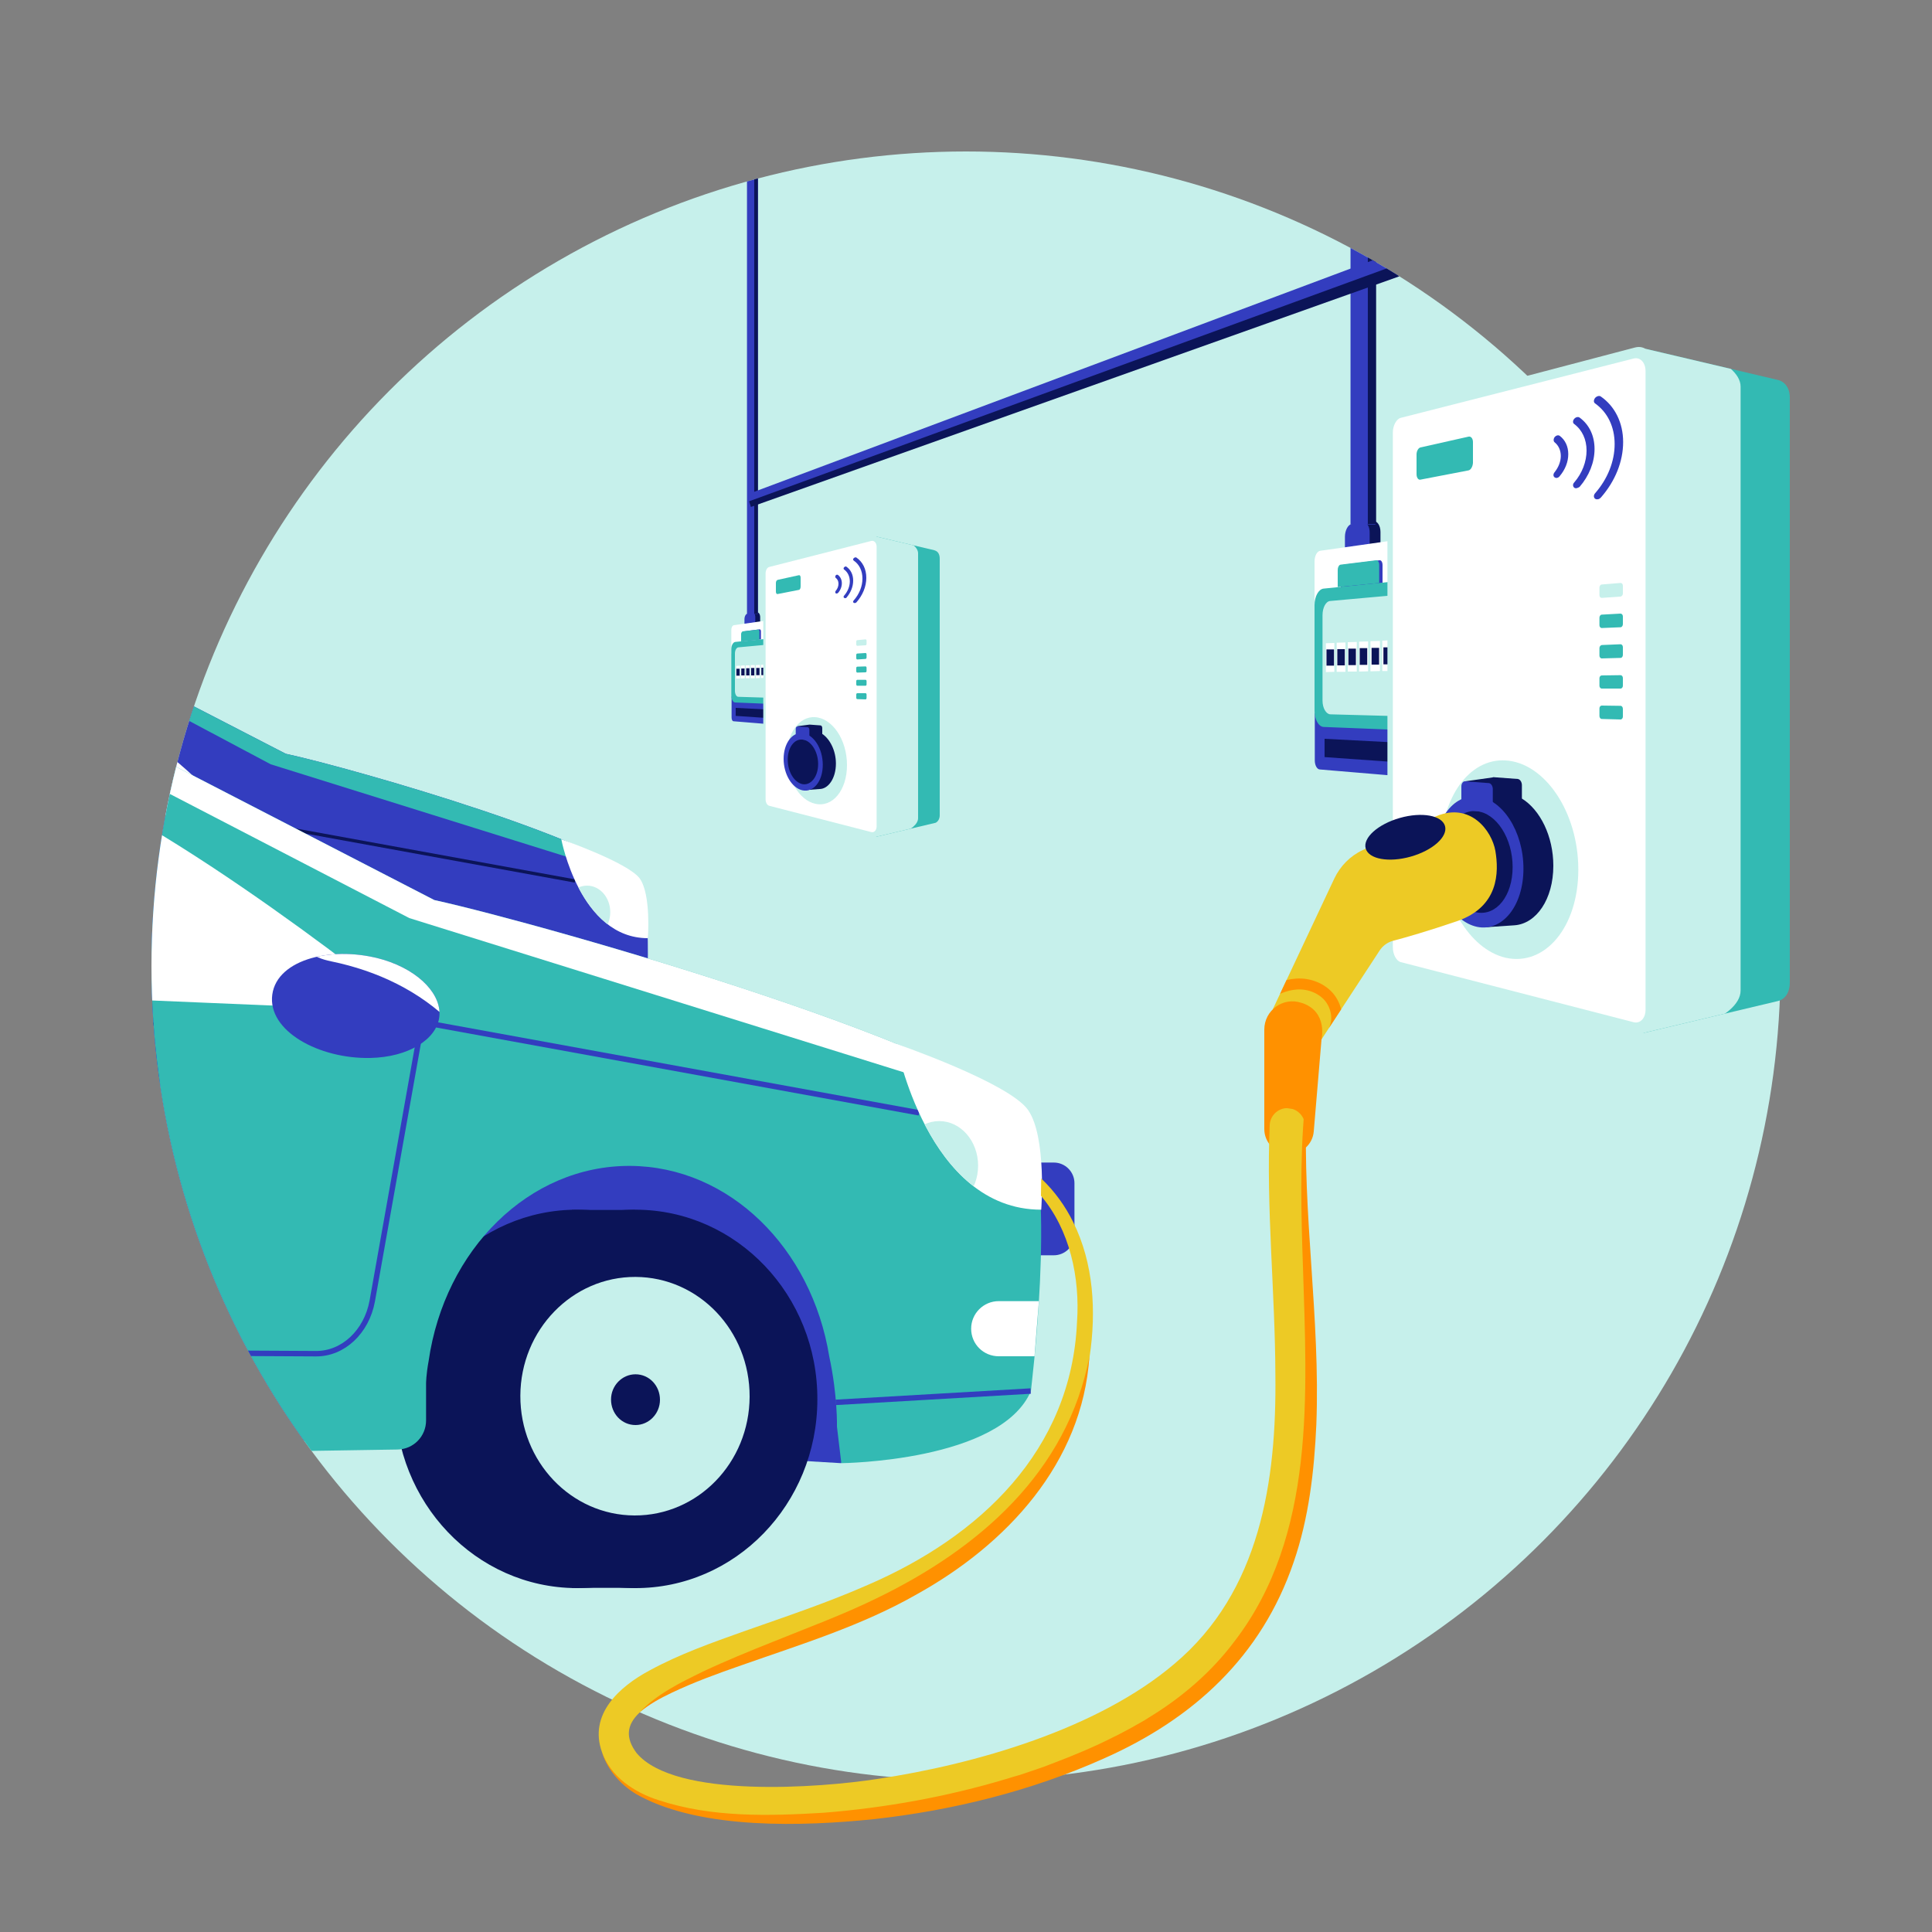 <?xml version="1.0" encoding="utf-8"?>
<!-- Generator: Adobe Illustrator 27.8.1, SVG Export Plug-In . SVG Version: 6.00 Build 0)  -->
<svg version="1.1" id="Illustrations" xmlns="http://www.w3.org/2000/svg" xmlns:xlink="http://www.w3.org/1999/xlink" x="0px"
	 y="0px" viewBox="0 0 750 750" style="enable-background:new 0 0 750 750;" xml:space="preserve">
<rect x="0" y="0" width="750" height="750" fill="#808080" stroke="none"/>
<style type="text/css">
	.st0{fill:#C6F0EB;}
	.st1{fill:#33BAB3;}
	.st2{clip-path:url(#SVGID_00000147936907169755757390000017957385587854616195_);fill:#C6F0EB;}
	.st3{fill:#0B1458;}
	.st4{fill:#333DBF;}
	.st5{fill:#FFFFFF;}
	.st6{fill:none;stroke:#0B1458;stroke-width:2.918;stroke-miterlimit:10;}
	.st7{clip-path:url(#SVGID_00000013883343899987886010000008457876421639879337_);fill:#C6F0EB;}
	.st8{fill:none;stroke:#0B1458;stroke-width:1.28;stroke-miterlimit:10;}
	.st9{clip-path:url(#SVGID_00000146498907889436996880000013747345766292116900_);}
	.st10{fill:none;stroke:#333DBF;stroke-width:4.24;stroke-miterlimit:10;}
	.st11{fill:none;stroke:#0B1458;stroke-width:1.413;stroke-miterlimit:10;}
	.st12{fill:none;stroke:#333DBF;stroke-width:9.664;stroke-miterlimit:10;}
	.st13{fill:none;stroke:#0B1458;stroke-width:3.221;stroke-miterlimit:10;}
	.st14{fill-rule:evenodd;clip-rule:evenodd;fill:#333DBF;}
	.st15{fill:#FF9100;}
	.st16{clip-path:url(#SVGID_00000031927061301444303740000016699700069276178103_);}
	
		.st17{clip-path:url(#SVGID_00000026121078325673447990000017430592842417613740_);fill-rule:evenodd;clip-rule:evenodd;fill:#33BAB3;}
	.st18{fill:none;stroke:#0B1458;stroke-width:1.26;stroke-miterlimit:10;}
	
		.st19{clip-path:url(#SVGID_00000108272101694580950800000006178845767772537257_);fill-rule:evenodd;clip-rule:evenodd;fill:#FFFFFF;}
	.st20{fill:none;stroke:#333DBF;stroke-width:1.26;stroke-miterlimit:10;}
	.st21{clip-path:url(#SVGID_00000147220401799359903510000011143797447480310185_);fill:#C6F0EB;}
	.st22{clip-path:url(#SVGID_00000065768028880765348830000013385802826796530048_);}
	.st23{fill-rule:evenodd;clip-rule:evenodd;fill:#33BAB3;}
	
		.st24{clip-path:url(#SVGID_00000170998843941160161580000016813054516995031479_);fill-rule:evenodd;clip-rule:evenodd;fill:#FFFFFF;}
	.st25{fill:none;stroke:#333DBF;stroke-width:2.11;stroke-miterlimit:10;}
	
		.st26{clip-path:url(#SVGID_00000021809088994196014680000016434042141517261990_);fill-rule:evenodd;clip-rule:evenodd;fill:#FFFFFF;}
	
		.st27{clip-path:url(#SVGID_00000047022858944813308550000004318007727311991168_);fill-rule:evenodd;clip-rule:evenodd;fill:#FFFFFF;}
	.st28{clip-path:url(#SVGID_00000065047737306081273400000002334100583434395546_);fill:#C6F0EB;}
	.st29{fill:#EDCA25;}
	
		.st30{clip-path:url(#SVGID_00000057147934890016032520000006363060368928574116_);fill:none;stroke:#FF9100;stroke-width:4.249;stroke-miterlimit:10;}
</style>
<g>
	<circle class="st0" cx="375" cy="375" r="316.2"/>
	<g>
		<g>
			<g>
				<path id="XMLID_00000098915157176201509820000013650935707167227032_" class="st1" d="M691.7,148.1L691.7,148.1L691.7,148.1
					c-0.5-0.3-1-0.5-1.5-0.6l-51.4-12.1l-0.1,19.4l-56.6,13.6c-2.6,0.6-4.6,4.3-4.6,8.1v182.9c0,3.9,2.1,7.5,4.6,8.1l55.9,13.6
					l0,19.9l52.2-12.4c0.5-0.1,1-0.3,1.5-0.6l0,0l0,0c1.9-1.1,3.1-3.5,3.1-6.5V154.6C694.9,151.5,693.6,149.2,691.7,148.1z"/>
			</g>
			<g>
				<defs>
					<path id="SVGID_1_" d="M691.7,148.1L691.7,148.1L691.7,148.1c-0.5-0.3-1-0.5-1.5-0.6l-51.4-12.1l-0.1,19.4l-56.6,13.6
						c-2.6,0.6-4.6,4.3-4.6,8.1v182.9c0,3.9,2.1,7.5,4.6,8.1l55.9,13.6l0,19.9l52.2-12.4c0.5-0.1,1-0.3,1.5-0.6l0,0l0,0
						c1.9-1.1,3.1-3.5,3.1-6.5V154.6C694.9,151.5,693.6,149.2,691.7,148.1z"/>
				</defs>
				<clipPath id="SVGID_00000093178444950688229630000016674976346133117858_">
					<use xlink:href="#SVGID_1_"  style="overflow:visible;"/>
				</clipPath>
				<path style="clip-path:url(#SVGID_00000093178444950688229630000016674976346133117858_);fill:#C6F0EB;" d="M675.7,150.1v234.4
					c0,11-26.2,18.8-34.7,17.5l-11-1.6V133.1l12.1-0.7C650.1,132,675.7,139.7,675.7,150.1z"/>
			</g>
		</g>
		<g id="XMLID_00000029739557108892319120000001738516482574924679_">
			<g>
				<path class="st3" d="M533.1,202.3L529,203c-1.5,0.2-2.8,2.5-2.8,5v8.8l9.7-1.3v-9C535.9,204,534.6,202.1,533.1,202.3z"/>
				<path class="st4" d="M528.9,202.7l-4.1,0.7c-1.5,0.2-2.7,2.5-2.7,5v8.8l9.6-1.2v-9C531.8,204.3,530.5,202.4,528.9,202.7z"/>
				<path class="st5" d="M512.6,213.8l30.3-4.3c1.5-0.2,2.7,1.5,2.7,3.9v22.8l-35.3,2.6V218C510.3,215.8,511.3,213.9,512.6,213.8z"
					/>
				<g>
					<path class="st4" d="M543.2,301.3l-30.9-2.6c-1.1-0.1-1.9-1.7-1.9-3.5v-18.4l35.1,0.9v20.1
						C545.5,299.9,544.5,301.4,543.2,301.3z"/>
					<path class="st4" d="M521.7,219.2l13.8-1.7c0.7-0.1,1.2,0.7,1.2,1.9v7l-16.2,1.6v-6.7C520.5,220.2,521,219.3,521.7,219.2z"/>
					<path class="st1" d="M541.5,225.7l-27.7,2.8c-1.9,0.2-3.5,3-3.5,6.4v17.3v6.4V276c0,3.3,1.6,6.1,3.5,6.2l27.7,1.1
						c2.3,0.1,4.1-2.8,4.1-6.4V258v-7v-18.9C545.6,228.3,543.7,225.5,541.5,225.7z"/>
					<path class="st0" d="M538.6,231.3l-22.2,2c-1.7,0.1-3,2.6-3,5.5v14v5.2v14c0,2.9,1.4,5.2,3,5.3l22.2,0.6c1.9,0,3.5-2.4,3.5-5.5
						v-15v-5.6v-15C542,233.5,540.5,231.2,538.6,231.3z"/>
					<path class="st1" d="M520.4,219.2l13.8-1.7c0.7-0.1,1.2,0.7,1.2,1.8v7l-16.1,1.6v-6.7C519.3,220.2,519.8,219.3,520.4,219.2z"/>
					<polygon class="st3" points="541,295.8 514.2,293.9 514.2,286.8 541,288.2 					"/>
					<g>
						<g>
							<polygon class="st5" points="518,260.8 514.7,260.9 514.7,249.7 518,249.6 							"/>
							<polygon class="st5" points="522.3,260.8 518.9,260.8 518.9,249.5 522.3,249.4 							"/>
							<polygon class="st5" points="526.7,260.7 523.2,260.7 523.2,249.3 526.7,249.2 							"/>
							<polygon class="st5" points="531.1,260.6 527.6,260.7 527.6,249.1 531.1,249 							"/>
							<polygon class="st5" points="535.7,260.5 532,260.6 532,248.9 535.7,248.8 							"/>
							<polygon class="st5" points="540.3,260.5 536.6,260.5 536.6,248.7 540.3,248.5 							"/>
						</g>
						<g>
							<line class="st6" x1="516.4" y1="258.4" x2="516.4" y2="252.1"/>
							<line class="st6" x1="520.6" y1="258.3" x2="520.6" y2="252"/>
							<line class="st6" x1="524.9" y1="258.2" x2="524.9" y2="251.8"/>
							<line class="st6" x1="529.3" y1="258.1" x2="529.3" y2="251.6"/>
							<line class="st6" x1="533.9" y1="258" x2="533.9" y2="251.5"/>
							<line class="st6" x1="538.5" y1="257.9" x2="538.5" y2="251.3"/>
						</g>
					</g>
				</g>
			</g>
			<g>
				<g>
					<path class="st0" d="M634.7,401.1l-91.3-24.3c-2.7-0.7-4.8-4.7-4.8-9v-200c0-4.2,2.2-8.2,4.8-8.9l91.3-24
						c4.1-1.1,7.4,2.4,7.4,7.7v251C642.1,398.8,638.8,402.2,634.7,401.1z"/>
					<path class="st5" d="M634.1,396.8l-90.3-23.3c-1.7-0.4-3.1-3-3.1-5.7V167.9c0-2.7,1.4-5.3,3.1-5.7l90.3-23
						c2.6-0.7,4.7,1.5,4.7,4.9V392C638.8,395.3,636.7,397.5,634.1,396.8z"/>
					<path class="st1" d="M570.1,182.6l-18.7,3.6c-0.8,0.2-1.5-0.8-1.5-2.1v-7.7c0-1.3,0.7-2.5,1.5-2.7l18.7-4.2
						c0.9-0.2,1.7,0.7,1.7,2.1v8.1C571.7,181.1,571,182.4,570.1,182.6z"/>
					<path class="st0" d="M612.7,337.6c0-22.5-13.1-41.5-28.2-42.4c-14.2-0.9-25.1,14.6-25.1,34.6s10.9,38.7,25.1,42
						C599.7,375.2,612.7,360,612.7,337.6z"/>
					<g>
						<path class="st3" d="M603,336.1c0-11.5-5.1-21.7-12.2-26.1v-5.2c0-1.2-0.7-2.3-1.6-2.4l-9.4-0.7c-0.1,0-0.3,0-0.4,0.1
							l-10.6,1.5l1.7,13.5c-2,3.9-3.2,8.7-3.2,14.1c0,8.8,3.1,17.1,7.9,22.4l0.9,6.7l11.8-0.8l0,0C596.4,358.6,603,349.1,603,336.1z
							"/>
						<path class="st4" d="M591.4,337.2c0-14.5-8.2-27.1-18-28c-9.4-0.9-16.7,9.3-16.7,22.8c0,13.4,7.3,25.8,16.7,27.8
							C583.1,361.8,591.4,351.8,591.4,337.2z"/>
						<path class="st3" d="M587.2,336.6c0-11.2-6.3-20.9-13.9-21.7c-7.3-0.8-13.1,7.2-13.1,17.7s5.7,20.2,13.1,21.6
							C580.9,355.6,587.2,347.8,587.2,336.6z"/>
						<path class="st4" d="M578,315.4l-9.2-1c-0.8-0.1-1.5-1.1-1.5-2.3v-6.8c0-1.2,0.7-2.1,1.5-2l9.2,0.7c0.8,0.1,1.5,1.1,1.5,2.3v7
							C579.5,314.6,578.8,315.5,578,315.4z"/>
					</g>
					<g>
						<path class="st0" d="M629.1,231.6l-7.3,0.5c-0.5,0-0.9-0.4-0.9-1.1v-2.9c0-0.6,0.4-1.2,0.9-1.2l7.3-0.6c0.5,0,0.9,0.4,0.9,1.1
							v3C630,231,629.6,231.5,629.1,231.6z"/>
						<path class="st1" d="M629.1,243.5l-7.3,0.3c-0.5,0-0.9-0.5-0.9-1.1v-2.9c0-0.6,0.4-1.2,0.9-1.2l7.3-0.4c0.5,0,0.9,0.5,0.9,1.1
							v3C630,242.9,629.6,243.5,629.1,243.5z"/>
						<path class="st1" d="M629.1,255.4l-7.3,0.2c-0.5,0-0.9-0.5-0.9-1.1v-2.9c0-0.6,0.4-1.1,0.9-1.2l7.3-0.3c0.5,0,0.9,0.5,0.9,1.1
							v3C630,254.9,629.6,255.4,629.1,255.4z"/>
						<path class="st1" d="M629.1,267.3h-7.3c-0.5,0-0.9-0.5-0.9-1.1v-2.9c0-0.6,0.4-1.1,0.9-1.1l7.3-0.1c0.5,0,0.9,0.5,0.9,1.1v3
							C630,266.8,629.6,267.3,629.1,267.3z"/>
						<path class="st1" d="M629.1,279.3l-7.3-0.2c-0.5,0-0.9-0.5-0.9-1.2V275c0-0.6,0.4-1.1,0.9-1.1l7.3,0.1c0.5,0,0.9,0.5,0.9,1.2
							v3C630,278.8,629.6,279.3,629.1,279.3z"/>
					</g>
					<g>
						<g>
							<path class="st4" d="M604.5,185.5c-0.4,0.1-0.7,0-1-0.2c-0.6-0.4-0.6-1.3,0-2c1.5-1.9,2.4-4.1,2.4-6.3s-0.9-4.1-2.4-5.3
								c-0.5-0.4-0.5-1.3,0-2c0.6-0.7,1.4-0.9,2-0.5c2.1,1.6,3.3,4.1,3.3,7.1s-1.2,6-3.3,8.5C605.2,185.2,604.9,185.4,604.5,185.5z"
								/>
							<path class="st4" d="M612.1,189.5c-0.4,0.1-0.8,0-1-0.2c-0.6-0.5-0.6-1.4,0-2c3.1-3.6,4.8-8.1,4.8-12.4c0-4.3-1.7-8-4.8-10.3
								c-0.6-0.4-0.6-1.3,0-2s1.5-0.9,2.1-0.5c3.7,2.7,5.8,7,5.8,12.2s-2.1,10.4-5.8,14.7C612.9,189.2,612.5,189.4,612.1,189.5z"/>
							<path class="st4" d="M620.3,193.8c-0.4,0.1-0.8,0-1.1-0.2c-0.6-0.5-0.6-1.4,0-2.1c4.9-5.6,7.6-12.4,7.6-19.1
								c0-6.7-2.7-12.3-7.6-15.8c-0.6-0.4-0.6-1.3,0-2.1c0.6-0.7,1.6-1,2.2-0.6c5.5,3.8,8.7,10.2,8.7,17.7c0,7.6-3.1,15.2-8.6,21.5
								C621.1,193.5,620.7,193.8,620.3,193.8z"/>
						</g>
					</g>
				</g>
			</g>
		</g>
	</g>
	<g>
		<g>
			<g>
				<path id="XMLID_00000119829909938234885980000001528721298244646799_" class="st1" d="M363.4,213.9L363.4,213.9L363.4,213.9
					c-0.2-0.1-0.4-0.2-0.7-0.3l-22.5-5.3v8.5l-24.8,6c-1.1,0.3-2,1.9-2,3.6v80.2c0,1.7,0.9,3.3,2,3.6l24.5,6v8.7l22.9-5.4
					c0.2,0,0.4-0.1,0.6-0.2l0,0l0,0c0.8-0.5,1.4-1.5,1.4-2.8v-99.6C364.8,215.4,364.3,214.4,363.4,213.9z"/>
			</g>
			<g>
				<defs>
					<path id="SVGID_00000062178168937051163330000007803692212902849161_" d="M363.4,213.9L363.4,213.9L363.4,213.9
						c-0.2-0.1-0.4-0.2-0.7-0.3l-22.5-5.3v8.5l-24.8,6c-1.1,0.3-2,1.9-2,3.6v80.2c0,1.7,0.9,3.3,2,3.6l24.5,6v8.7l22.9-5.4
						c0.2,0,0.4-0.1,0.6-0.2l0,0l0,0c0.8-0.5,1.4-1.5,1.4-2.8v-99.6C364.8,215.4,364.3,214.4,363.4,213.9z"/>
				</defs>
				<clipPath id="SVGID_00000178921260820277555630000014972622284972670599_">
					<use xlink:href="#SVGID_00000062178168937051163330000007803692212902849161_"  style="overflow:visible;"/>
				</clipPath>
				<path style="clip-path:url(#SVGID_00000178921260820277555630000014972622284972670599_);fill:#C6F0EB;" d="M356.4,214.8v102.8
					c0,4.8-11.5,8.3-15.2,7.7l-4.8-0.7V207.4l5.3-0.3C345.2,206.8,356.4,210.2,356.4,214.8z"/>
			</g>
		</g>
		<g id="XMLID_00000035499440714590960120000005857741719733063827_">
			<g>
				<path class="st3" d="M293.8,237.7L292,238c-0.7,0.1-1.2,1.1-1.2,2.2v3.9l4.3-0.5v-4C295.1,238.4,294.5,237.6,293.8,237.7z"/>
				<path class="st4" d="M292,237.9l-1.8,0.3c-0.7,0.1-1.2,1.1-1.2,2.2v3.8l4.2-0.5v-3.9C293.3,238.6,292.7,237.7,292,237.9z"/>
				<path class="st5" d="M284.9,242.7l13.3-1.9c0.6-0.1,1.2,0.7,1.2,1.7v10l-15.5,1.2v-9.2C283.9,243.6,284.3,242.8,284.9,242.7z"/>
				<g>
					<path class="st4" d="M298.3,281.1l-13.5-1.1c-0.5,0-0.8-0.7-0.8-1.5v-8.1l15.4,0.4v8.8C299.3,280.5,298.8,281.2,298.3,281.1z"
						/>
					<path class="st4" d="M288.8,245.1l6.1-0.8c0.3,0,0.5,0.3,0.5,0.8v3.1l-7.1,0.7v-3C288.3,245.6,288.6,245.2,288.8,245.1z"/>
					<path class="st1" d="M297.5,248l-12.1,1.2c-0.8,0.1-1.5,1.3-1.5,2.8v7.6v2.8v7.6c0,1.5,0.7,2.7,1.5,2.7l12.1,0.5
						c1,0,1.8-1.2,1.8-2.8v-8.3V259v-8.3C299.3,249.1,298.5,247.9,297.5,248z"/>
					<path class="st0" d="M296.3,250.4l-9.7,0.9c-0.7,0.1-1.3,1.1-1.3,2.4v6.1v2.3v6.1c0,1.3,0.6,2.3,1.3,2.3l9.7,0.3
						c0.8,0,1.5-1.1,1.5-2.4v-6.6v-2.5v-6.6C297.8,251.4,297.1,250.4,296.3,250.4z"/>
					<path class="st1" d="M288.3,245.1l6-0.7c0.3,0,0.5,0.3,0.5,0.8v3.1l-7.1,0.7v-3C287.8,245.6,288,245.2,288.3,245.1z"/>
					<polygon class="st3" points="297.3,278.7 285.6,277.9 285.6,274.8 297.3,275.4 					"/>
					<g>
						<g>
							<polygon class="st5" points="287.3,263.4 285.8,263.4 285.8,258.5 287.3,258.4 							"/>
							<polygon class="st5" points="289.1,263.3 287.6,263.4 287.6,258.4 289.1,258.3 							"/>
							<polygon class="st5" points="291,263.3 289.5,263.3 289.5,258.3 291,258.3 							"/>
							<polygon class="st5" points="293,263.3 291.4,263.3 291.4,258.2 293,258.2 							"/>
							<polygon class="st5" points="295,263.2 293.4,263.3 293.4,258.2 295,258.1 							"/>
							<polygon class="st5" points="297,263.2 295.4,263.2 295.4,258.1 297,258 							"/>
						</g>
						<g>
							<line class="st8" x1="286.5" y1="262.3" x2="286.5" y2="259.6"/>
							<line class="st8" x1="288.4" y1="262.2" x2="288.4" y2="259.5"/>
							<line class="st8" x1="290.3" y1="262.2" x2="290.3" y2="259.4"/>
							<line class="st8" x1="292.2" y1="262.2" x2="292.2" y2="259.3"/>
							<line class="st8" x1="294.2" y1="262.1" x2="294.2" y2="259.3"/>
							<line class="st8" x1="296.2" y1="262.1" x2="296.2" y2="259.2"/>
						</g>
					</g>
				</g>
			</g>
			<g>
				<g>
					<path class="st0" d="M338.4,324.9l-40-10.7c-1.2-0.3-2.1-2.1-2.1-3.9v-87.8c0-1.9,0.9-3.6,2.1-3.9l40-10.5
						c1.8-0.5,3.3,1,3.3,3.4v110.1C341.7,323.9,340.2,325.4,338.4,324.9z"/>
					<path class="st5" d="M338.2,323l-39.6-10.2c-0.8-0.2-1.4-1.3-1.4-2.5v-87.7c0-1.2,0.6-2.3,1.4-2.5l39.6-10.1
						c1.1-0.3,2.1,0.7,2.1,2.2V321C340.2,322.4,339.3,323.3,338.2,323z"/>
					<path class="st1" d="M310.1,229l-8.2,1.6c-0.4,0.1-0.7-0.3-0.7-0.9v-3.4c0-0.6,0.3-1.1,0.7-1.2l8.2-1.8
						c0.4-0.1,0.7,0.3,0.7,0.9v3.5C310.8,228.4,310.5,229,310.1,229z"/>
					<path class="st0" d="M328.8,297c0-9.9-5.7-18.2-12.4-18.6c-6.2-0.4-11,6.4-11,15.2c0,8.8,4.8,17,11,18.4
						C323.1,313.6,328.8,306.9,328.8,297z"/>
					<g>
						<path class="st3" d="M324.5,296.4c0-5-2.3-9.5-5.3-11.5v-2.3c0-0.5-0.3-1-0.7-1l-4.1-0.3c-0.1,0-0.1,0-0.2,0l-4.6,0.6l0.8,5.9
							c-0.9,1.7-1.4,3.8-1.4,6.2c0,3.9,1.4,7.5,3.5,9.8l0.4,2.9l5.2-0.4l0,0C321.6,306.3,324.5,302.1,324.5,296.4z"/>
						<path class="st4" d="M319.4,296.9c0-6.4-3.6-11.9-7.9-12.3c-4.1-0.4-7.3,4.1-7.3,10s3.2,11.3,7.3,12.2
							C315.8,307.7,319.4,303.3,319.4,296.9z"/>
						<path class="st3" d="M317.6,296.6c0-4.9-2.8-9.2-6.1-9.5c-3.2-0.3-5.7,3.1-5.7,7.8s2.5,8.8,5.7,9.5
							C314.8,305,317.6,301.5,317.6,296.6z"/>
						<path class="st4" d="M313.5,287.3l-4-0.4c-0.4,0-0.6-0.5-0.6-1v-3c0-0.5,0.3-0.9,0.6-0.9l4,0.3c0.4,0,0.7,0.5,0.7,1v3.1
							C314.2,286.9,313.9,287.3,313.5,287.3z"/>
					</g>
					<g>
						<path class="st0" d="M336,250.5l-3.2,0.2c-0.2,0-0.4-0.2-0.4-0.5V249c0-0.3,0.2-0.5,0.4-0.5l3.2-0.3c0.2,0,0.4,0.2,0.4,0.5
							v1.3C336.4,250.3,336.2,250.5,336,250.5z"/>
						<path class="st1" d="M336,255.8l-3.2,0.2c-0.2,0-0.4-0.2-0.4-0.5v-1.3c0-0.3,0.2-0.5,0.4-0.5l3.2-0.2c0.2,0,0.4,0.2,0.4,0.5
							v1.3C336.4,255.5,336.2,255.8,336,255.8z"/>
						<path class="st1" d="M336,261l-3.2,0.1c-0.2,0-0.4-0.2-0.4-0.5v-1.3c0-0.3,0.2-0.5,0.4-0.5l3.2-0.1c0.2,0,0.4,0.2,0.4,0.5v1.3
							C336.4,260.8,336.2,261,336,261z"/>
						<path class="st1" d="M336,266.2h-3.2c-0.2,0-0.4-0.2-0.4-0.5v-1.3c0-0.3,0.2-0.5,0.4-0.5h3.2c0.2,0,0.4,0.2,0.4,0.5v1.3
							C336.4,266,336.2,266.2,336,266.2z"/>
						<path class="st1" d="M336,271.5l-3.2-0.1c-0.2,0-0.4-0.2-0.4-0.5v-1.3c0-0.3,0.2-0.5,0.4-0.5h3.2c0.2,0,0.4,0.2,0.4,0.5v1.3
							C336.4,271.3,336.2,271.5,336,271.5z"/>
					</g>
					<g>
						<g>
							<path class="st4" d="M324.8,230.4c-0.2,0-0.3,0-0.4-0.1c-0.2-0.2-0.2-0.6,0-0.9c0.7-0.8,1.1-1.8,1.1-2.8s-0.4-1.8-1.1-2.3
								c-0.2-0.2-0.2-0.6,0-0.9c0.2-0.3,0.6-0.4,0.9-0.2c0.9,0.7,1.5,1.8,1.5,3.2c0,1.3-0.5,2.7-1.5,3.8
								C325.2,230.3,325,230.4,324.8,230.4z"/>
							<path class="st4" d="M328.2,232.2c-0.2,0-0.3,0-0.5-0.1c-0.3-0.2-0.3-0.6,0-0.9c1.4-1.6,2.2-3.6,2.2-5.5s-0.8-3.6-2.2-4.6
								c-0.3-0.2-0.3-0.6,0-0.9c0.3-0.3,0.7-0.4,0.9-0.2c1.7,1.2,2.6,3.1,2.6,5.4c0,2.3-0.9,4.6-2.6,6.6
								C328.6,232.1,328.4,232.2,328.2,232.2z"/>
							<path class="st4" d="M331.9,234.1c-0.2,0-0.3,0-0.5-0.1c-0.3-0.2-0.3-0.6,0-0.9c2.2-2.5,3.4-5.5,3.4-8.5s-1.2-5.5-3.4-7
								c-0.3-0.2-0.3-0.6,0-0.9c0.3-0.3,0.7-0.4,1-0.3c2.5,1.7,3.9,4.5,3.9,7.9s-1.4,6.8-3.9,9.6C332.2,234,332,234.1,331.9,234.1z"
								/>
						</g>
					</g>
				</g>
			</g>
		</g>
	</g>
	<g>
		<g>
			<defs>
				<circle id="SVGID_00000040557741536389270530000008113035782014504614_" cx="375" cy="375" r="316.2"/>
			</defs>
			<clipPath id="SVGID_00000173840426512893916910000017510820468376259740_">
				<use xlink:href="#SVGID_00000040557741536389270530000008113035782014504614_"  style="overflow:visible;"/>
			</clipPath>
			<g style="clip-path:url(#SVGID_00000173840426512893916910000017510820468376259740_);">
				<line class="st10" x1="292.1" y1="50.1" x2="292.1" y2="238.3"/>
				<line class="st11" x1="293.5" y1="49.9" x2="293.5" y2="238.2"/>
				<line class="st12" x1="529.1" y1="43.2" x2="529.1" y2="203.6"/>
				<line class="st13" x1="532.6" y1="42.8" x2="532.6" y2="203.4"/>
				<g>
					<polygon class="st4" points="290.4,191.8 583.5,82.1 586.9,91.2 291.9,196.1 					"/>
				</g>
				<g>
					<polygon class="st3" points="290.8,194.6 585.4,87 587,91.7 291.5,196.8 					"/>
				</g>
			</g>
		</g>
	</g>
	<g>
		<path class="st14" d="M409.1,487.3h-8.3v-36h8.3c4.4,0,8,3.6,8,8v20.1C417.1,483.7,413.5,487.3,409.1,487.3z"/>
	</g>
	<g>
		<path class="st15" d="M385.4,513.1c0.3-18.9-4.6-39.1-18.6-52.5c-6.7-6.3-15.5-11.2-24.9-10.6l0.2-0.2l-0.2-0.9l-0.1-0.5
			c-0.1-0.1,0-0.3-0.2-0.4c-0.2-0.2-0.1-0.4-0.1-0.5c0-0.4-0.1-1.1-0.1-1.4c0.1,0.3,0.2,1.1,0.3,1.4c0,0.2,0.1,0.3,0,0.4
			c-0.1,0.2,0,0.4-0.1,0.6c0,0.3,0.1,1.1,0.1,1.4l0.2-0.2c3.6-0.6,7.3-0.3,10.9,0.7c5.8,1.6,10.9,4.9,15.4,8.9
			C382.7,472.6,387.7,493.9,385.4,513.1L385.4,513.1z"/>
	</g>
	<g>
		<g>
			<defs>
				<circle id="SVGID_00000074422166790815635120000004972856947543518626_" cx="375" cy="375" r="316.2"/>
			</defs>
			<clipPath id="SVGID_00000080188115937724070540000015326255179602541471_">
				<use xlink:href="#SVGID_00000074422166790815635120000004972856947543518626_"  style="overflow:visible;"/>
			</clipPath>
			<g style="clip-path:url(#SVGID_00000080188115937724070540000015326255179602541471_);">
				<g>
					<polygon class="st14" points="193.8,330.7 229.7,363.3 225.3,396.5 205.1,423 113.9,417.6 -120.1,419.4 -210.2,413 
						-210.3,399.7 -188.9,340.3 -120.4,319.8 					"/>
					<path class="st3" d="M101.8,407.9c-0.1,24.2,18.7,43.9,42,44s42.2-19.4,42.3-43.6c0.1-24.2-18.7-43.9-42-44
						C120.9,364.2,101.9,383.7,101.8,407.9"/>
					<path class="st3" d="M-201,407.9c-0.1,24.2,17,43.9,38.1,44s38.3-19.4,38.4-43.6c0.1-24.2-17-43.9-38.1-44
						C-183.7,364.2-200.9,383.7-201,407.9"/>
					<g>
						<g>
							<path id="XMLID_00000068672411746531150090000004019738426698521232_" class="st14" d="M248.3,343.7
								c-6.3-15.3-111.1-45.4-137.4-51.1l-65.3-33.7l-16-6.7c0,0-66.5-24.6-175,6.4v0.3c-6.8,2.9-51.4,22-62.9,31.4l-11.8,4.3
								c-23,7.9-31.1,8.9-32.7,14.3l0.4,32.7v9.7c0,0-12.7,5.4-11.2,15.7c0.9,6.1,3.5,16.8,5.4,24.6c1.5,6.1,5.3,11.1,10.3,13.6
								c9.4,4.8,25.6,12.3,39.2,14.9c-0.8-3.9-1.2-8-1.2-12.2c0.1-29.8,21.3-53.9,47.3-53.7c26,0.1,47,24.4,46.9,54.2
								c0,5.2-0.7,10.2-1.9,15l226.4-3.6V409c0-0.3,0-0.7,0-1s0-0.7,0-1v-2.3c0,0,0-2.1,0.6-5.3c3.7-25.7,23.2-45.3,46.7-45.2
								c23,0.1,42.1,19.1,46.1,44.1c2,9.1,1.8,16.3,1.8,16.3l1,8.5c0,0,37-0.3,43.9-16.7C249,406.3,255.1,360,248.3,343.7z"/>
						</g>
						<g>
							<defs>
								<path id="SVGID_00000021096386726658547990000015554258968243310782_" d="M248.3,343.7c-6.3-15.3-111.1-45.4-137.4-51.1
									l-65.3-33.7l-16-6.7c0,0-66.5-24.6-175,6.4v0.3c-6.8,2.9-51.4,22-62.9,31.4l-11.8,4.3c-23,7.9-31.1,8.9-32.7,14.3l0.4,32.7
									v9.7c0,0-12.7,5.4-11.2,15.7c0.9,6.1,3.5,16.8,5.4,24.6c1.5,6.1,5.3,11.1,10.3,13.6c9.4,4.8,25.6,12.3,39.2,14.9
									c-0.8-3.9-1.2-8-1.2-12.2c0.1-29.8,21.3-53.9,47.3-53.7c26,0.1,47,24.4,46.9,54.2c0,5.2-0.7,10.2-1.9,15l226.4-3.6V409
									c0-0.3,0-0.7,0-1s0-0.7,0-1v-2.3c0,0,0-2.1,0.6-5.3c3.7-25.7,23.2-45.3,46.7-45.2c23,0.1,42.1,19.1,46.1,44.1
									c2,9.1,1.8,16.3,1.8,16.3l1,8.5c0,0,37-0.3,43.9-16.7C249,406.3,255.1,360,248.3,343.7z"/>
							</defs>
							<clipPath id="SVGID_00000078752342069292630530000011881543948077154453_">
								<use xlink:href="#SVGID_00000021096386726658547990000015554258968243310782_"  style="overflow:visible;"/>
							</clipPath>
							
								<polygon style="clip-path:url(#SVGID_00000078752342069292630530000011881543948077154453_);fill-rule:evenodd;clip-rule:evenodd;fill:#33BAB3;" points="
								50.2,267.5 105.1,296.7 238.9,338.5 228.6,321.4 169.7,295.1 110.6,280.8 68.6,258.2 							"/>
						</g>
					</g>
					<rect x="142.7" y="364.3" class="st3" width="14.6" height="87.6"/>
					<path class="st3" d="M115.4,407.9c-0.1,24.2,18.7,43.9,42,44s42.2-19.4,42.3-43.6c0.1-24.2-18.7-43.9-42-44
						C134.4,364.2,115.5,383.7,115.4,407.9"/>
					<path class="st0" d="M130.8,407.4c-0.1,15.3,11.8,27.7,26.5,27.7c14.7,0.1,26.6-12.2,26.7-27.5s-11.8-27.7-26.5-27.7
						C142.9,379.8,130.9,392.1,130.8,407.4"/>
					<path class="st3" d="M151.8,408.3c0,3.3,2.5,5.9,5.6,5.9s5.7-2.6,5.7-5.9s-2.5-5.9-5.6-5.9S151.9,405,151.8,408.3"/>
					<path class="st4" d="M-104.5,329.3l-31.1-0.1v-6.6c0-0.9,0.6-1.6,1.4-1.6l28.4,0.1c0.8,0,1.4,0.7,1.4,1.6L-104.5,329.3z"/>
					<path class="st4" d="M-4,329.3l-31.1-0.1v-6.6c0-0.9,0.6-1.6,1.4-1.6l28.4,0.1c0.8,0,1.4,0.7,1.4,1.6L-4,329.3z"/>
					<path class="st18" d="M-162.6,306.6l52.7,82.9c2.9,4.6,7.5,7.3,12.5,7.3l180.8,0.9c6.3,0,11.8-5.1,13-12.1l11.5-64.6l115.3,21"
						/>
					<g>
						<g>
							<defs>
								<rect id="SVGID_00000132085414723764732300000007684909374901330611_" x="-162.8" y="254.1" width="267.9" height="64.2"/>
							</defs>
							<clipPath id="SVGID_00000120527613259729917700000017505662180559763615_">
								<use xlink:href="#SVGID_00000132085414723764732300000007684909374901330611_"  style="overflow:visible;"/>
							</clipPath>
							
								<path style="clip-path:url(#SVGID_00000120527613259729917700000017505662180559763615_);fill-rule:evenodd;clip-rule:evenodd;fill:#FFFFFF;" d="
								M92.3,317.8l-96.1-4.1l-34.6-1.9c0,0,0,0,2.3-57.8c36.6,0.3,52.7,7.6,52.7,7.6C49.6,273.2,92.3,317.8,92.3,317.8
								 M-54.6,254.5c-49.7,2.6-67.4,13.4-79,19.8c0,0-17.7,12.8-22.3,17.6c0,0-14.5,16.1-1.5,16.1c7.5,0,69.6,1.9,110.4,3.5
								l1.9-57.4C-48.2,254.2-51.3,254.4-54.6,254.5"/>
						</g>
					</g>
					<line class="st20" x1="-47" y1="311.5" x2="-48.6" y2="397"/>
					<path class="st14" d="M112.2,317.1c0,4.5-5.1,8.9-12.9,10.2c-10.4,1.6-21.6-2.7-21.6-10.2s11.3-11.8,21.6-10.2
						C107.1,308.2,112.2,312.6,112.2,317.1z"/>
					<path class="st5" d="M217.9,325.8c0,0,7.2,38.4,33.6,38.4c0,0,1.3-16.8-3.1-23.1C244,334.9,217.9,325.8,217.9,325.8z"/>
					<g>
						<g>
							<defs>
								<path id="SVGID_00000021078347133956931340000017267043545633544631_" d="M217.9,325.8c0,0,7.2,38.4,33.6,38.4
									c0,0,1.3-16.8-3.1-23.1C244,334.9,217.9,325.8,217.9,325.8z"/>
							</defs>
							<clipPath id="SVGID_00000003790475214926895450000002657484853508059539_">
								<use xlink:href="#SVGID_00000021078347133956931340000017267043545633544631_"  style="overflow:visible;"/>
							</clipPath>
							
								<ellipse style="clip-path:url(#SVGID_00000003790475214926895450000002657484853508059539_);fill:#C6F0EB;" cx="227.9" cy="354.1" rx="9" ry="10.3"/>
						</g>
					</g>
				</g>
				<line class="st20" x1="203.9" y1="409" x2="249" y2="406.3"/>
				<path class="st5" d="M241.7,398.3h8.3l1-12.8h-9.3c-3.5,0-6.4,2.9-6.4,6.4l0,0C235.3,395.4,238.1,398.3,241.7,398.3z"/>
			</g>
		</g>
		<g>
			<defs>
				<circle id="SVGID_00000132082649603277953740000017476041943476441489_" cx="375" cy="375" r="316.2"/>
			</defs>
			<clipPath id="SVGID_00000179616019070979169600000009855136128404903338_">
				<use xlink:href="#SVGID_00000132082649603277953740000017476041943476441489_"  style="overflow:visible;"/>
			</clipPath>
			<g style="clip-path:url(#SVGID_00000179616019070979169600000009855136128404903338_);">
				<g>
					<polygon class="st14" points="307.6,413.3 367.6,467.9 360.3,523.6 326.5,568 173.6,558.9 -218.5,562 -369.3,551.2 
						-369.5,528.9 -333.7,429.4 -219,395 					"/>
					<path class="st3" d="M153.4,542.7c-0.2,40.6,31.3,73.6,70.3,73.8s70.8-32.5,70.9-73.1c0.2-40.6-31.3-73.6-70.3-73.8
						C185.3,469.4,153.5,502.1,153.4,542.7"/>
					<g>
						<g>
							<path id="XMLID_00000168088881200804974400000009368678770221094334_" class="st23" d="M398.8,435.1
								c-10.6-25.6-186.2-76-230.2-85.7L59.3,293l-26.7-11.2c0,0-111.4-41.1-293.2,10.7v0.5c-11.4,4.8-86,36.8-105.4,52.6l-19.8,7.1
								c-38.5,13.2-52.2,14.9-54.8,24l0.7,54.8l-0.1,16.2c0,0-21.3,9-18.7,26.3c1.5,10.2,5.8,28.1,9,41.2
								c2.5,10.2,8.9,18.5,17.3,22.8c15.8,8.1,42.8,20.6,65.7,25c-1.3-6.6-2-13.4-1.9-20.4c0.2-49.9,35.7-90.2,79.3-90
								s78.8,40.9,78.6,90.8c0,8.7-1.1,17.1-3.2,25.1l368.2-5.8c6.2-0.1,11.1-5.1,11.1-11.3v-7.1c0-0.6,0-1.1,0-1.7
								c0-0.6,0-1.1,0-1.7v-3.8c0,0,0-3.4,1-8.8c6.2-43.1,38.9-75.9,78.2-75.7c38.6,0.2,70.5,32,77.3,73.9c3.3,15.3,3,27.3,3,27.3
								l1.7,14.2c0,0,61.9-0.6,73.6-28C400.1,540,410.1,462.5,398.8,435.1z"/>
						</g>
						<g>
							<defs>
								<path id="SVGID_00000075149610874959744800000003047543936753659052_" d="M398.8,435.1c-10.6-25.6-186.2-76-230.2-85.7
									L59.3,293l-26.7-11.2c0,0-111.4-41.1-293.2,10.7v0.5c-11.4,4.8-86,36.8-105.4,52.6l-19.8,7.1c-38.5,13.2-52.2,14.9-54.8,24
									l0.7,54.8l-0.1,16.2c0,0-21.3,9-18.7,26.3c1.5,10.2,5.8,28.1,9,41.2c2.5,10.2,8.9,18.5,17.3,22.8
									c15.8,8.1,42.8,20.6,65.7,25c-1.3-6.6-2-13.4-1.9-20.4c0.2-49.9,35.7-90.2,79.3-90s78.8,40.9,78.6,90.8
									c0,8.7-1.1,17.1-3.2,25.1l368.2-5.8c6.2-0.1,11.1-5.1,11.1-11.3v-7.1c0-0.6,0-1.1,0-1.7c0-0.6,0-1.1,0-1.7v-3.8
									c0,0,0-3.4,1-8.8c6.2-43.1,38.9-75.9,78.2-75.7c38.6,0.2,70.5,32,77.3,73.9c3.3,15.3,3,27.3,3,27.3l1.7,14.2
									c0,0,61.9-0.6,73.6-28C400.1,540,410.1,462.5,398.8,435.1z"/>
							</defs>
							<clipPath id="SVGID_00000081610259538706084340000010129836383339753151_">
								<use xlink:href="#SVGID_00000075149610874959744800000003047543936753659052_"  style="overflow:visible;"/>
							</clipPath>
							
								<polygon style="clip-path:url(#SVGID_00000081610259538706084340000010129836383339753151_);fill-rule:evenodd;clip-rule:evenodd;fill:#FFFFFF;" points="
								61.1,305.7 158.9,356.4 383,426.3 365.8,397.8 267.1,353.7 168.1,329.7 73.5,281.9 							"/>
						</g>
					</g>
					<rect x="222" y="469.7" class="st3" width="24.5" height="146.7"/>
					<path class="st3" d="M176.1,542.7c-0.2,40.6,31.3,73.6,70.3,73.8s70.8-32.5,70.9-73.1c0.2-40.6-31.3-73.6-70.3-73.8
						C208,469.4,176.3,502.1,176.1,542.7"/>
					<path class="st0" d="M202,541.8c-0.1,25.6,19.7,46.4,44.3,46.5c24.6,0.1,44.6-20.5,44.7-46.1s-19.7-46.4-44.3-46.5
						C222.2,495.6,202.1,516.2,202,541.8"/>
					<path class="st3" d="M237.2,543.3c0,5.5,4.2,9.9,9.5,9.9c5.2,0,9.5-4.4,9.5-9.8c0-5.5-4.2-9.9-9.5-9.9
						C241.5,533.5,237.2,537.9,237.2,543.3"/>
					<path class="st4" d="M-24,411l-52-0.2v-11.1c0-1.4,1-2.6,2.3-2.6l47.5,0.2c1.3,0,2.3,1.2,2.3,2.6L-24,411z"/>
					<path class="st25" d="M-289.6,372.9l88.3,138.8c4.9,7.7,12.6,12.2,20.9,12.2l303,1.6c10.6,0.1,19.7-8.5,21.9-20.4l19.3-108.3
						l193,35.2"/>
					<g>
						<g>
							<defs>
								<rect id="SVGID_00000020392157988615269500000008883520678802557329_" x="-290" y="285" width="448.9" height="107.6"/>
							</defs>
							<clipPath id="SVGID_00000153687495864603104690000008588024275531278490_">
								<use xlink:href="#SVGID_00000020392157988615269500000008883520678802557329_"  style="overflow:visible;"/>
							</clipPath>
							
								<path style="clip-path:url(#SVGID_00000153687495864603104690000008588024275531278490_);fill-rule:evenodd;clip-rule:evenodd;fill:#FFFFFF;" d="
								M158.9,392.6l-182.4-7.7l-58-3.1c0,0,0,0,3.8-96.8c61.3,0.5,88.2,12.8,88.2,12.8C65.9,317,158.9,392.6,158.9,392.6
								 M-108.7,285.7c-83.3,4.3-112.9,22.4-132.4,33.1c0,0-29.6,21.5-37.3,29.6c0,0-24.3,26.9-2.5,27c12.5,0.1,116.6,3.2,185,5.8
								l3.1-96.1C-97.9,285.2-103.2,285.4-108.7,285.7"/>
						</g>
					</g>
					<line class="st25" x1="-95.9" y1="381.2" x2="-98.6" y2="524.4"/>
					<g>
						<g>
							<path id="XMLID_00000026147219171337106020000003408150494473164421_" class="st14" d="M170.5,395
								c-1.1,8.4-11.8,15.4-26.8,15.7c-19.9,0.4-39.9-10.5-38-24.6c1.9-14,24.1-19.2,43.2-13.5C163.3,377,171.7,386.6,170.5,395z"/>
						</g>
						<g>
							<defs>
								<path id="SVGID_00000085214858202561992590000014145247368465492396_" d="M170.5,395c-1.1,8.4-11.8,15.4-26.8,15.7
									c-19.9,0.4-39.9-10.5-38-24.6c1.9-14,24.1-19.2,43.2-13.5C163.3,377,171.7,386.6,170.5,395z"/>
							</defs>
							<clipPath id="SVGID_00000030462464037111424620000009957437605071006911_">
								<use xlink:href="#SVGID_00000085214858202561992590000014145247368465492396_"  style="overflow:visible;"/>
							</clipPath>
							
								<path style="clip-path:url(#SVGID_00000030462464037111424620000009957437605071006911_);fill-rule:evenodd;clip-rule:evenodd;fill:#FFFFFF;" d="
								M175.9,397.7c-2.6-13.3-11.9-25-24.2-30.7c-7.2-3.3-18.8-5.9-26.6-3c-9.9,3.8-3.7,7.8,3.5,9.2
								C146.5,376.9,163,384.7,175.9,397.7z"/>
						</g>
					</g>
					<path class="st5" d="M347.9,405.2c0,0,12,64.4,56.3,64.4c0,0,2.2-28.2-5.1-38.7C391.7,420.3,347.9,405.2,347.9,405.2z"/>
					<g>
						<g>
							<defs>
								<path id="SVGID_00000056395048286852512780000007458160159260591284_" d="M347.9,405.2c0,0,12,64.4,56.3,64.4
									c0,0,2.2-28.2-5.1-38.7C391.7,420.3,347.9,405.2,347.9,405.2z"/>
							</defs>
							<clipPath id="SVGID_00000139261810737742854810000005199454509754908827_">
								<use xlink:href="#SVGID_00000056395048286852512780000007458160159260591284_"  style="overflow:visible;"/>
							</clipPath>
							
								<ellipse style="clip-path:url(#SVGID_00000139261810737742854810000005199454509754908827_);fill:#C6F0EB;" cx="364.6" cy="452.5" rx="15.1" ry="17.3"/>
						</g>
					</g>
				</g>
				<line class="st25" x1="324.4" y1="544.4" x2="400.1" y2="540"/>
				<path class="st5" d="M387.7,526.5h13.9l1.7-21.4h-15.6c-5.9,0-10.7,4.8-10.7,10.7l0,0C377,521.8,381.8,526.5,387.7,526.5z"/>
			</g>
		</g>
	</g>
	<g>
		<g>
			<g>
				<g>
					<path id="XMLID_00000168079084630824428550000016036435246448849811_" class="st29" d="M494.1,391.8L518,341
						c2.3-4.8,6.1-8.7,11-11c8.2-3.9,21.1-10,28.7-13.2c13.1-5.4,21.4,5.6,22.8,13.5c1.4,8.3,1.4,21.7-14.9,27.3
						c-11.1,3.8-20.1,6.4-24.8,7.6c-2.2,0.6-4.1,2-5.3,3.9L513,403.5L494.1,391.8z"/>
				</g>
				<g>
					<defs>
						<path id="SVGID_00000036227577791523623460000005046695806874391424_" d="M494.1,391.8L518,341c2.3-4.8,6.1-8.7,11-11
							c8.2-3.9,21.1-10,28.7-13.2c13.1-5.4,21.4,5.6,22.8,13.5c1.4,8.3,1.4,21.7-14.9,27.3c-11.1,3.8-20.1,6.4-24.8,7.6
							c-2.2,0.6-4.1,2-5.3,3.9L513,403.5L494.1,391.8z"/>
					</defs>
					<clipPath id="SVGID_00000164479058201589012590000007108999053522330549_">
						<use xlink:href="#SVGID_00000036227577791523623460000005046695806874391424_"  style="overflow:visible;"/>
					</clipPath>
					
						<path style="clip-path:url(#SVGID_00000164479058201589012590000007108999053522330549_);fill:none;stroke:#FF9100;stroke-width:4.249;stroke-miterlimit:10;" d="
						M490.8,387.1c3.6-2.9,8-4.8,12.6-5.1s9.4,1.5,12.4,4.9c3,3.5,4.1,8.7,2.1,12.9"/>
				</g>
			</g>
			<path class="st15" d="M490.8,438.3v-38.6c0-7.5,7.3-12.8,14.4-10.4c0.1,0,0.2,0.1,0.4,0.1c10,3.5,7.4,14.2,7.4,14.2l-3,35.6
				c-0.4,5-4.6,8.8-9.6,8.8l0,0C495.1,447.9,490.8,443.6,490.8,438.3z"/>
		</g>
		<ellipse transform="matrix(0.962 -0.273 0.273 0.962 -68.009 161.419)" class="st3" cx="545.6" cy="324.9" rx="16" ry="7.8"/>
	</g>
	<path class="st29" d="M404.2,457.5c5.2,4.9,9.4,10.8,12.4,16.9c8,16.1,9,34.7,6.4,52.2c-7.6,56.5-57,88.9-106.6,107
		c-15.9,6.2-32.3,11.8-47.8,18.8c-7.1,3.3-14.8,7.1-20.3,12.4c-5.2,4.9-5.5,9.9-1.2,15.7c14.9,17.9,71.5,13.5,93.4,10.1
		c38.1-5.7,85.7-19.4,115.4-44.7c33.3-28,39.7-70.9,39.2-112.3c-0.1-32.2-3.6-64.4-2.2-96.9c0.2-3.8,3.5-6.8,7.3-6.5l0,0
		c3.7,0.3,6.5,3.4,6.4,7.1c-2.1,49.5,7.9,99.6-1.8,149.1c-6.1,32-23.2,60.2-50.3,78.7c-43.4,29.7-112.8,43.8-165,41
		c-13.5-1-27.5-2.7-40-8.8c-7.1-3.4-13.2-9.3-15.8-17.1c-5.3-14.7,6.8-25.5,18.4-31.7c11.7-6.4,24.3-10.8,36.6-15.2
		c16.2-5.7,32.4-11.1,48.1-18c43.6-18.8,79.1-52.2,81.3-102.1c1.2-17.2-2.8-35.8-14-49"/>
	<g>
		<path class="st15" d="M493.2,429.7l13.6,0.5h0.4c-1.7,40.9,5.4,81.5,3.8,122.8c-0.8,18-2.9,36.3-8.8,53.4
			c-12.5,36.7-39,60.9-73.8,76.3c-28.2,12.6-58.6,20.1-89.2,23.5c-27.3,2.8-66.4,4.1-90.9-9c-6.8-3.6-12.4-9.8-14.7-17.2
			c3.5,9.8,12.7,15.9,22.3,18.9c20.5,6.7,42.6,6.1,63.9,4.8c23.9-1.9,47.8-6.2,70.8-13.1c1.3-0.4,4.2-1.3,5.4-1.6
			c3.4-1.2,9.2-3,12.5-4.4c8-3,16.6-6.6,24.2-10.5c2-0.9,4.7-2.5,6.7-3.5c1.8-1.1,4.8-2.6,6.5-3.8c12.7-7.7,24.3-17.6,33.3-29.6
			c31.7-41.2,28.1-96.3,26.6-145.5c-0.7-20.4-1.2-40.9,0.6-61.3l0.4,0.4L493.2,429.7L493.2,429.7z"/>
	</g>
	<g>
		<path class="st15" d="M422.9,526.6c-2.7,41.4-32.2,73-67,92.3c-21.3,12.2-45.2,19.5-68.2,27.6c-9.2,3.2-18.3,6.5-27.1,10.7
			c-4.4,2.1-8.6,4.4-12.4,7.6c6.8-7.2,15.9-11.6,24.7-15.9c8.9-4.2,18-7.9,27-11.5c13.1-5.3,27.7-10.7,40.3-16.9
			C379.9,601.3,414.3,571.6,422.9,526.6L422.9,526.6z"/>
	</g>
</g>
</svg>
